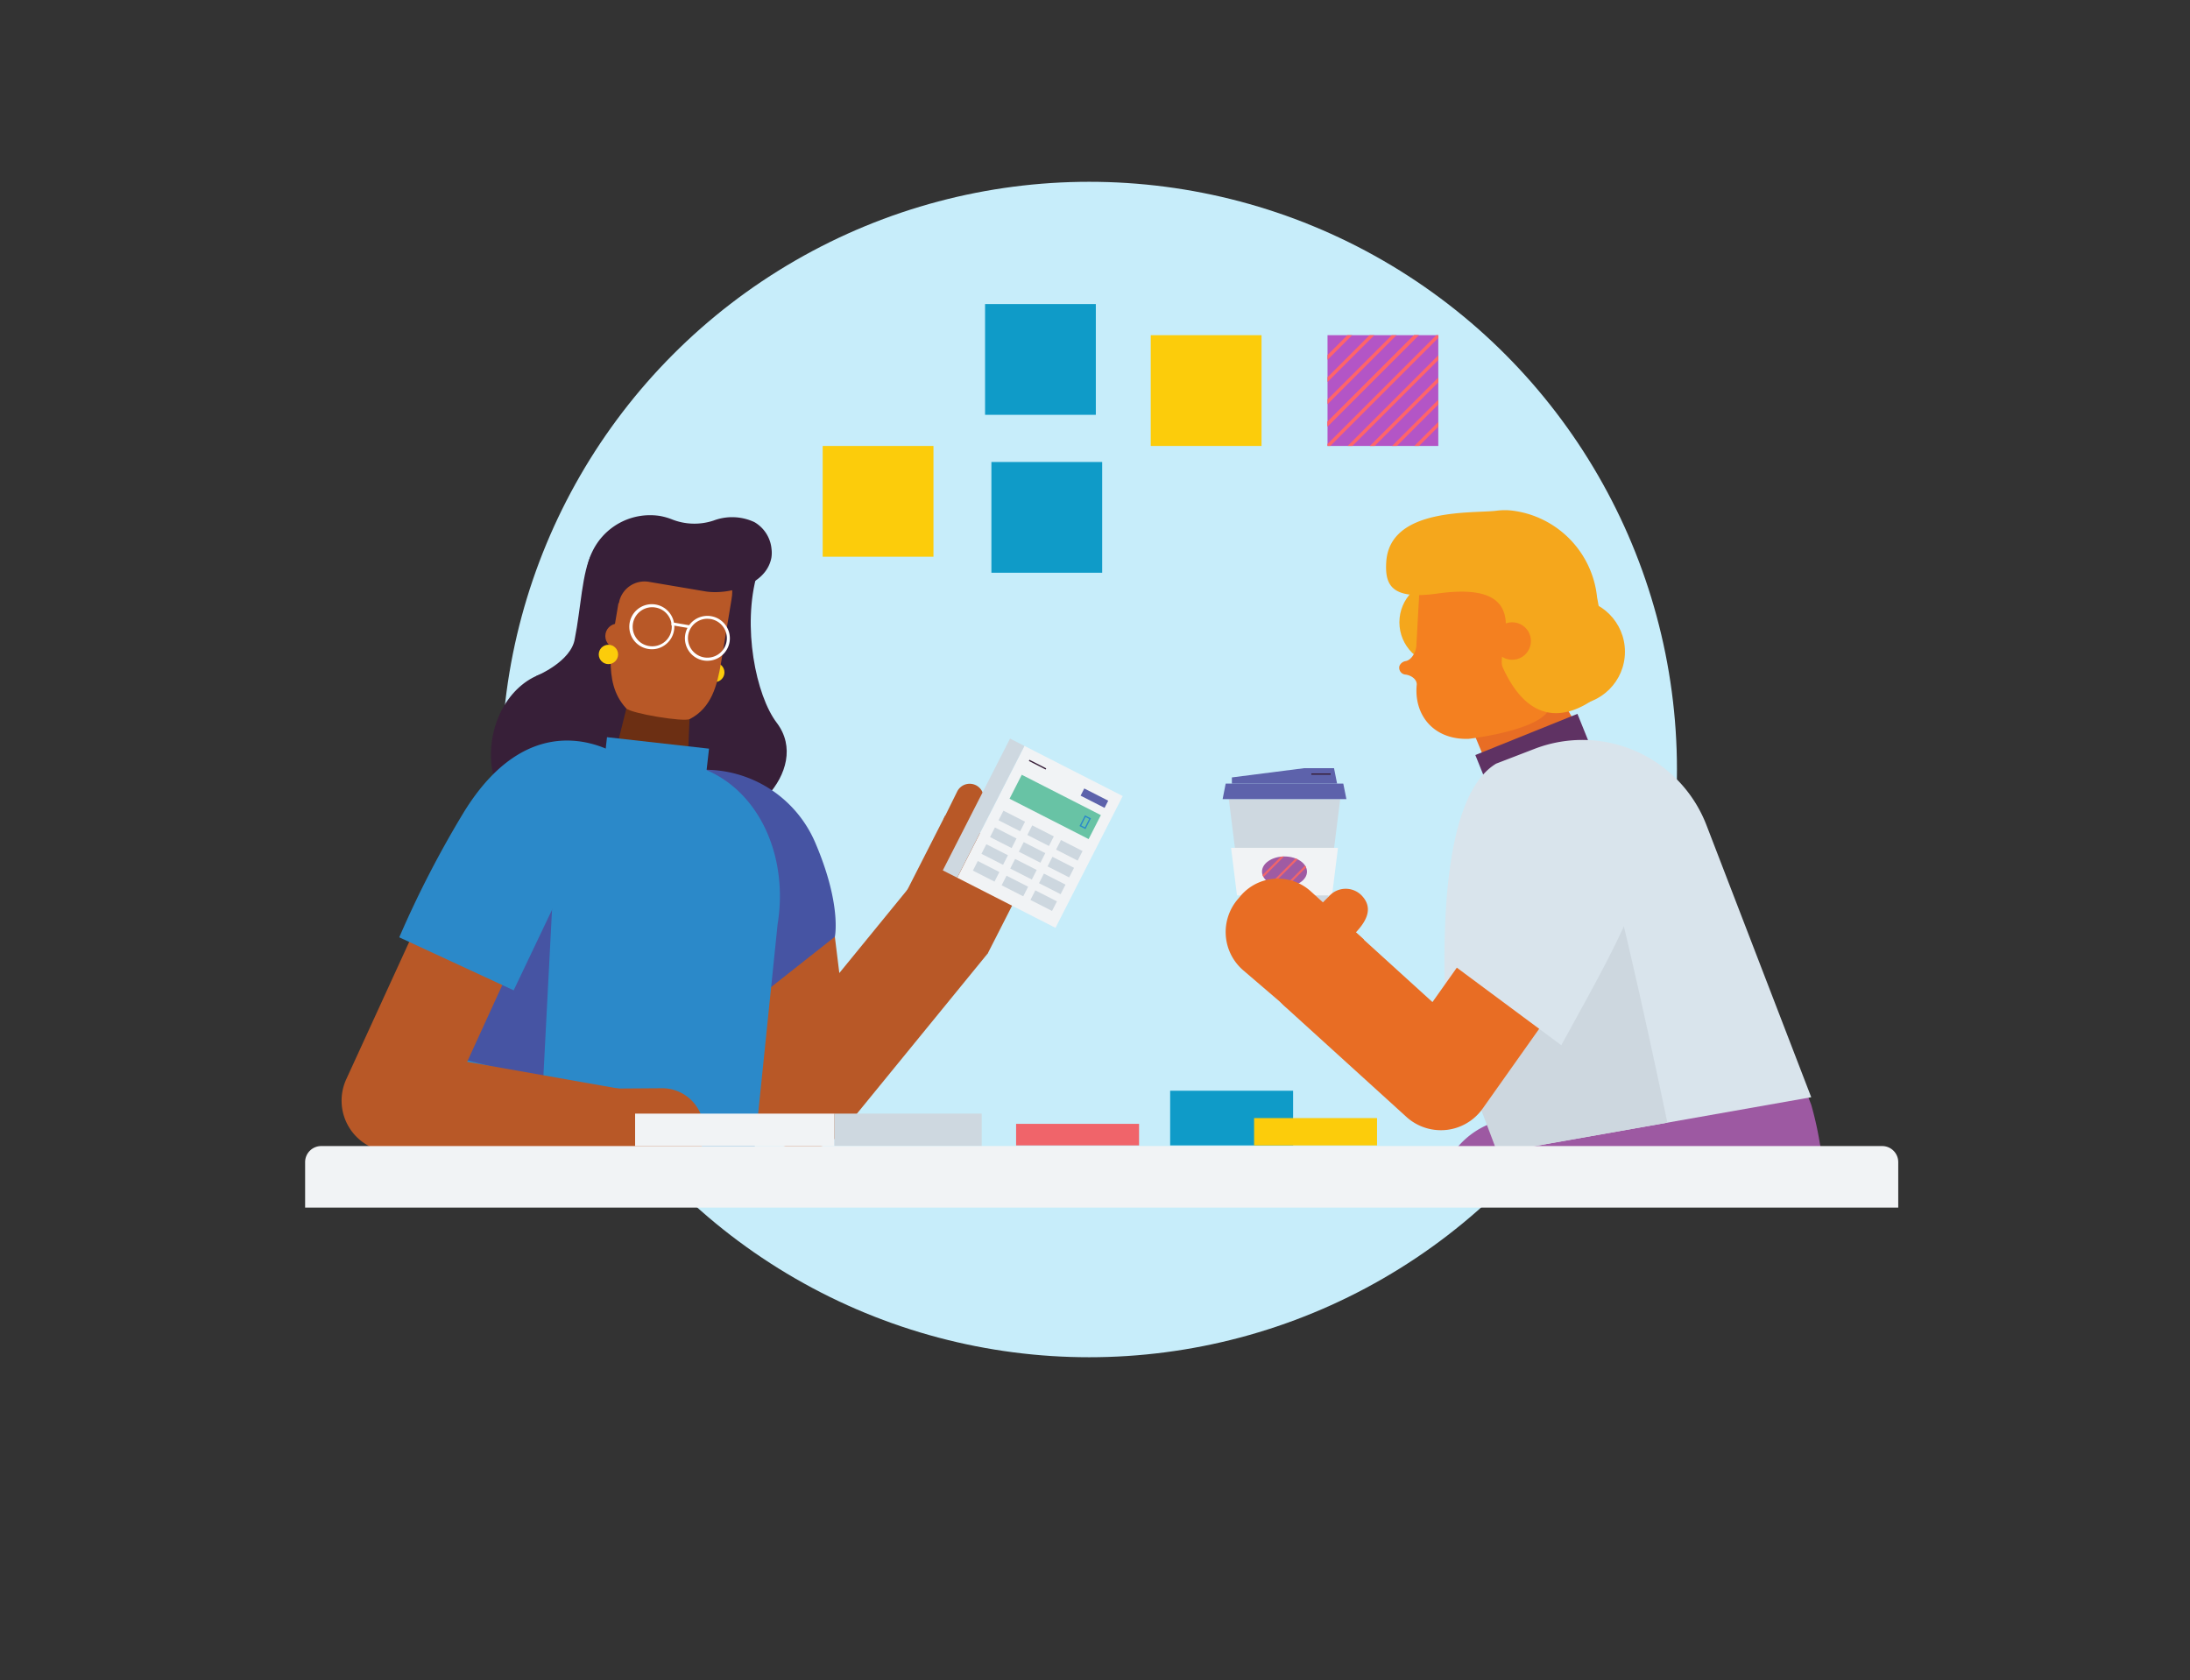 <svg id="Layer_1" data-name="Layer 1" xmlns="http://www.w3.org/2000/svg" xmlns:xlink="http://www.w3.org/1999/xlink" viewBox="0 0 421.1 323.1"><rect x="0" y="0" width="421.1" height="323.1" fill="#333333" stroke="none"/><defs><style>.cls-1{fill:none;}.cls-2{fill:#c7edfa;}.cls-3{fill:#f5a71c;}.cls-4{fill:#b85827;}.cls-5{fill:#e86d24;}.cls-6{fill:#f48020;}.cls-7{fill:#ced8e0;}.cls-8{fill:#5d62ab;}.cls-9{fill:#f1f3f5;}.cls-10{clip-path:url(#clip-path);}.cls-11{fill:#9f5ba3;}.cls-12{fill:#f0646a;}.cls-13{fill:#371f38;}.cls-14{fill:#9d59a2;}.cls-15{fill:#5f3263;}.cls-16{fill:#d9e4ec;}.cls-17{fill:#cdd7df;}.cls-18{fill:#6c2f13;}.cls-19{fill:#fccc0b;}.cls-20{fill:#fff;}.cls-21{fill:#4654a3;}.cls-22{fill:#2b89c9;}.cls-23{fill:#68c3a5;}.cls-24{fill:#5c62ab;}.cls-25{fill:#0f9bc8;}.cls-26{clip-path:url(#clip-path-2);}.cls-27{isolation:isolate;}.cls-28{clip-path:url(#clip-path-3);}.cls-29{fill:#b355c6;}.cls-30{clip-path:url(#clip-path-4);}.cls-31{fill:#ff6469;}</style><clipPath id="clip-path"><path class="cls-1" d="M242.66,167.62c0,1.6,1.94,2.91,4.33,2.91s4.32-1.31,4.32-2.91-1.93-2.92-4.32-2.92-4.33,1.31-4.33,2.92"/></clipPath><clipPath id="clip-path-2"><rect class="cls-1" x="255.26" y="64.46" width="21.3" height="21.3"/></clipPath><clipPath id="clip-path-3"><rect class="cls-1" x="239.63" y="52.84" width="51.67" height="45.43"/></clipPath><clipPath id="clip-path-4"><rect class="cls-1" x="255.22" y="64.42" width="21.38" height="21.38"/></clipPath></defs><title>learn</title><circle class="cls-2" cx="209.43" cy="147.98" r="113.02"/><circle class="cls-3" cx="277.32" cy="119.67" r="8.24"/><circle class="cls-3" cx="302.23" cy="125.33" r="10.22"/><circle class="cls-4" cx="295.7" cy="127.81" r="2.48"/><path class="cls-5" d="M290.4,117.76l-13.12,8.46,8.45,20.42a9.39,9.39,0,0,0,13.06,4.72h0a9.4,9.4,0,0,0,3.7-13.08Z"/><path class="cls-6" d="M270.28,127.13c1.16-.2,2-1.8,2.06-2.93l.54-9.68c0-1.72,1.59-3.57,3.48-4.9a17.57,17.57,0,0,1,20.92,1c1.8,1.45,3.1,3.09,3.05,4.8l-.58,13.09a27.16,27.16,0,0,1-1.76,7.62c-1.53,4.35-15.58,5.95-15.58,5.95-6.75.23-10.55-4.57-10-10.36.1-1.06-1.05-1.86-2.16-2a1.31,1.31,0,0,1-1.15-1.68A1.57,1.57,0,0,1,270.28,127.13Z"/><path class="cls-3" d="M266.55,108.11c.63-10.68,16.95-9.31,21.3-9.91a12.25,12.25,0,0,1,3,0,18.72,18.72,0,0,1,16.24,16.66l3,16.41s-13,15-21.15-2.95c-1.46-3.21,7.06-16.93-12.55-14.18C267.49,115.4,266.29,112.45,266.55,108.11Z"/><circle class="cls-6" cx="290.77" cy="123.27" r="3.6"/><polygon class="cls-7" points="239.85 182.23 236.28 153.67 257.7 153.67 254.13 182.23 239.85 182.23"/><polygon class="cls-8" points="235.09 153.67 235.68 150.69 258.29 150.69 258.89 153.67 235.09 153.67"/><polygon class="cls-8" points="236.87 150.69 236.87 149.5 250.78 147.72 256.51 147.72 257.1 150.69 236.87 150.69"/><polygon class="cls-9" points="236.71 163.04 237.85 172.19 256.13 172.19 257.27 163.04 236.71 163.04"/><g class="cls-10"><rect class="cls-11" x="240.08" y="163.31" width="13.81" height="8.6"/><polygon class="cls-12" points="235.88 172.55 235.59 172.26 253.11 154.74 253.4 155.02 235.88 172.55"/><polygon class="cls-12" points="237.47 174.14 237.18 173.85 254.7 156.32 254.99 156.61 237.47 174.14"/><polygon class="cls-12" points="235.31 173.11 235.02 172.82 252.54 155.3 252.83 155.59 235.31 173.11"/><polygon class="cls-12" points="233.15 172.09 232.86 171.8 250.39 154.28 250.68 154.56 233.15 172.09"/><polygon class="cls-12" points="231 171.06 230.71 170.78 248.23 153.25 248.52 153.54 231 171.06"/><polygon class="cls-12" points="228.84 170.04 228.55 169.75 246.07 152.23 246.36 152.52 228.84 170.04"/><polygon class="cls-12" points="239.06 175.72 238.77 175.44 256.29 157.91 256.58 158.2 239.06 175.72"/><polygon class="cls-12" points="240.65 177.31 240.36 177.03 257.88 159.5 258.17 159.79 240.65 177.31"/><polygon class="cls-12" points="242.24 178.9 241.95 178.62 259.47 161.09 259.76 161.38 242.24 178.9"/><polygon class="cls-12" points="243.83 180.49 243.54 180.21 261.06 162.68 261.35 162.97 243.83 180.49"/></g><rect class="cls-13" x="252.15" y="148.73" width="3.71" height="0.25"/><path class="cls-14" d="M276.42,231c-.52-.87.1-2,.29-3a14.36,14.36,0,0,1,.51-2,16.08,16.08,0,0,1,3.64-6.07,15.83,15.83,0,0,1,5.08-3.59.72.72,0,0,1,.2-.09,15.83,15.83,0,0,1,6.19-1.31l26.9-5.67,26.24-5.54h-.56l3.36,8.72a65.29,65.29,0,0,1,1.64,7.33c.3,1.82,1.34,3.87,1.51,6.06.05.67.1,1.35.13,2,.05,1,.07,2.07.06,3.13Z"/><rect class="cls-15" x="284.16" y="140.98" width="21.17" height="6.69" transform="translate(622.08 167.97) rotate(158.04)"/><path class="cls-16" d="M287.94,221.66,348.27,211l-20.14-52.31A25.57,25.57,0,0,0,295.08,144l-7.4,2.85c-11.26,6.8-9.89,37.84-9.89,44.6Z"/><path class="cls-5" d="M238.59,172.23l-.55.65a9.71,9.71,0,0,0,1,13.7l9.44,8.09,13.78-14L252,171.37A9.41,9.41,0,0,0,238.59,172.23Z"/><path class="cls-5" d="M255.67,172.22l-3.81,3.86a2.41,2.41,0,0,0,.06,3.41l2.71,2.62a2.42,2.42,0,0,0,3.41-.06l1.31-1.36c1.65-1.7,5.74-5.22,2.39-8.57h0A4.29,4.29,0,0,0,255.67,172.22Z"/><path class="cls-17" d="M284.7,213.14c-3.15-13,13-34.68,23-51.25,3,6.3,12.91,54,12.91,54l-32.68,5.77Z"/><path class="cls-5" d="M277.06,217.34a9.83,9.83,0,0,1-6.63-2.56l-23.25-21.12a9.86,9.86,0,1,1,13.26-14.59l15,13.63L297,162.25a9.86,9.86,0,1,1,16.09,11.4l-28,39.53a9.85,9.85,0,0,1-7,4.11C277.77,217.32,277.41,217.34,277.06,217.34Z"/><path class="cls-16" d="M279.78,185.83,300.21,201c8-14.64,15.41-27.26,16.31-36.49.84-8.61-5.75-16.61-16.62-11.89C297.13,153.85,284.6,174.09,279.78,185.83Z"/><path class="cls-13" d="M149.36,139c-4-5.24-6.72-18.56-3.75-28.74l-31.79-3.85c-1.89,3.41-2.16,10.82-3.29,16.38-.64,4.43-7.4,7.2-7.4,7.2-.51,3-3.07,8.57-.07,9.08l9.74,1.64h0l21.09,17C142.83,161,156.29,148.15,149.36,139Z"/><ellipse class="cls-13" cx="106.36" cy="143.97" rx="14.95" ry="11.86" transform="translate(-53.32 224.85) rotate(-80.41)"/><polygon class="cls-18" points="132.96 129.75 122.54 127.83 116.25 153.05 131.83 155.67 132.96 129.75"/><circle class="cls-19" cx="137.44" cy="129.3" r="1.86"/><path class="cls-4" d="M118,121.45l1.62-9.64c.74-4.41,8.53-3,14.4-2l.42.07c4.61.77,7,1,6.21,5.43l-2,12.12c-.76,4.48-1.87,8.69-6,10.84-1.2.63-11.34-1.08-12.24-2.05-2.44-2.63-3-5.85-3-9.26C117.35,126.14,117.89,122.36,118,121.45Z"/><circle class="cls-4" cx="118.79" cy="122.31" r="2.4"/><circle class="cls-19" cx="116.99" cy="125.85" r="1.86"/><path class="cls-20" d="M125.35,124.85a4.49,4.49,0,0,1-.73-.06,4.33,4.33,0,1,1,3.22-.74A4.22,4.22,0,0,1,125.35,124.85Zm0-8.08a3.76,3.76,0,0,0-3,5.94,3.69,3.69,0,0,0,2.43,1.52,3.76,3.76,0,0,0,4.34-3.07h0a3.79,3.79,0,0,0-.65-2.81,3.71,3.71,0,0,0-2.43-1.52A3.47,3.47,0,0,0,125.33,116.77Z"/><path class="cls-20" d="M136,127.07a4.37,4.37,0,0,1-.72-.06,4.32,4.32,0,1,1,5-3.54h0A4.34,4.34,0,0,1,136,127.07Zm0-8.08a3.74,3.74,0,1,0,.63.05A4.46,4.46,0,0,0,136,119Z"/><rect class="cls-20" x="130.59" y="118.47" width="0.56" height="3.54" transform="translate(-9.49 229.25) rotate(-80.41)"/><path class="cls-13" d="M148.35,105.57v0a6.65,6.65,0,0,0-3.3-5.17h0a10.13,10.13,0,0,0-7.83-.3,11.7,11.7,0,0,1-8.06-.24,12,12,0,0,0-2.33-.65,12.3,12.3,0,0,0-14,10.37,34.27,34.27,0,0,0-.45,5.3L119,116h0a5,5,0,0,1,5.79-4.11l10.81,1.83c4.12.69,11.67-1,12.72-6.44A5.89,5.89,0,0,0,148.35,105.57Z"/><path class="cls-4" d="M154.44,221.08a9.83,9.83,0,0,1-9.78-8.64l-4.17-33.67,19.57-2.42,1.33,10.77,13.23-16.21,15.28,12.47-27.82,34.08A9.85,9.85,0,0,1,154.44,221.08Z"/><path class="cls-21" d="M130.71,147.77l9.55,48.37,20.27-16s1.35-6.16-3.79-18.14a23.09,23.09,0,0,0-20.15-13.95Z"/><path class="cls-22" d="M126.45,146.41h0c16.37-.56,25.71,15.17,23.07,31.33L144.05,231l-65-3,9.39-62.09a25.36,25.36,0,0,1,30-21.09Z"/><path class="cls-4" d="M135.32,217.34v.72a8.23,8.23,0,0,1-8.35,8.08l-10.5-.18-.83-16.61,11.68-.08A8,8,0,0,1,135.32,217.34Z"/><polygon class="cls-21" points="88.34 203.52 106.58 166.54 104.45 207.62 88.34 203.52"/><path class="cls-4" d="M117,229l-43.18-7.63a9.87,9.87,0,0,1-7.25-13.81L81.9,174.1l17.93,8.21-10,21.88,30.62,5.41Z"/><rect class="cls-22" x="116.4" y="142.84" width="19.74" height="4.65" transform="translate(235.51 303.55) rotate(-173.58)"/><path class="cls-22" d="M120,145.87,98.77,190.44l-22-10.19A197,197,0,0,1,89.3,156C103.41,133.33,120,145.87,120,145.87Z"/><path class="cls-4" d="M181.45,152.14h5.9a2.68,2.68,0,0,1,2.68,2.68v0a2.68,2.68,0,0,1-2.68,2.68h-5.9a0,0,0,0,1,0,0v-5.37A0,0,0,0,1,181.45,152.14Z" transform="translate(-35.35 252.76) rotate(-63.7)"/><path class="cls-4" d="M176.16,160.13h15a4.33,4.33,0,0,1,4.33,4.33v15.66a0,0,0,0,1,0,0H176.16a0,0,0,0,1,0,0v-20A0,0,0,0,1,176.16,160.13Z" transform="translate(97.43 -65.79) rotate(26.99)"/><rect class="cls-9" x="185.74" y="150.33" width="28.45" height="21.21" transform="translate(-34.26 265.92) rotate(-62.97)"/><rect class="cls-7" x="174.91" y="153.85" width="28.45" height="3.1" transform="translate(-35.25 253.26) rotate(-62.97)"/><rect class="cls-23" x="200.32" y="146.63" width="5.17" height="17.07" transform="translate(-27.53 265.4) rotate(-62.97)"/><rect class="cls-17" x="193.52" y="155.55" width="2.07" height="4.66" transform="translate(-34.5 259.43) rotate(-62.97)"/><rect class="cls-17" x="199.05" y="158.37" width="2.07" height="4.66" transform="translate(-33.99 265.9) rotate(-62.97)"/><rect class="cls-17" x="204.58" y="161.19" width="2.07" height="4.66" transform="translate(-33.49 272.36) rotate(-62.97)"/><rect class="cls-17" x="191.88" y="158.78" width="2.07" height="4.66" transform="translate(-38.27 259.73) rotate(-62.97)"/><rect class="cls-17" x="197.41" y="161.6" width="2.07" height="4.66" transform="translate(-37.76 266.19) rotate(-62.97)"/><rect class="cls-17" x="202.94" y="164.42" width="2.07" height="4.66" transform="translate(-37.26 272.66) rotate(-62.97)"/><rect class="cls-17" x="190.23" y="162" width="2.07" height="4.66" transform="translate(-42.04 260.02) rotate(-62.97)"/><rect class="cls-17" x="195.76" y="164.83" width="2.07" height="4.66" transform="translate(-41.54 266.49) rotate(-62.97)"/><rect class="cls-17" x="201.29" y="167.65" width="2.07" height="4.66" transform="translate(-41.03 272.95) rotate(-62.97)"/><rect class="cls-17" x="188.58" y="165.23" width="2.07" height="4.66" transform="translate(-45.81 260.31) rotate(-62.97)"/><rect class="cls-17" x="194.11" y="168.05" width="2.07" height="4.66" transform="translate(-45.31 266.78) rotate(-62.97)"/><rect class="cls-17" x="199.65" y="170.87" width="2.07" height="4.66" transform="translate(-44.8 273.25) rotate(-62.97)"/><rect class="cls-24" x="209.67" y="150.91" width="1.55" height="5.17" transform="translate(-21.93 271.19) rotate(-62.97)"/><polygon class="cls-13" points="201.06 147.98 197.83 146.33 197.95 146.11 201.17 147.76 201.06 147.98"/><path class="cls-22" d="M208.72,159.44l-1.15-.59,1.05-2.06,1.15.58Zm-.81-.7.7.36.82-1.62-.7-.36Z"/><rect class="cls-9" x="122.12" y="214.15" width="38.33" height="6.24"/><rect class="cls-7" x="160.44" y="214.15" width="28.33" height="6.24"/><rect class="cls-25" x="225" y="209.75" width="23.64" height="10.51"/><rect class="cls-12" x="195.38" y="216.12" width="23.64" height="4.15"/><rect class="cls-19" x="241.14" y="215.01" width="23.64" height="5.26"/><rect class="cls-25" x="189.41" y="58.47" width="21.3" height="21.3"/><rect class="cls-19" x="221.27" y="64.46" width="21.3" height="21.3"/><rect class="cls-25" x="190.63" y="88.84" width="21.3" height="21.3"/><path class="cls-9" d="M61.76,220.39H361.91a3.09,3.09,0,0,1,3.09,3.09v8.74a0,0,0,0,1,0,0H58.67a0,0,0,0,1,0,0v-8.74A3.09,3.09,0,0,1,61.76,220.39Z"/><rect class="cls-19" x="158.19" y="85.76" width="21.3" height="21.3"/><g id="Artwork_3" data-name="Artwork 3"><g class="cls-26"><g class="cls-27"><g class="cls-28"><rect class="cls-29" x="255.22" y="64.42" width="21.38" height="21.38"/><g class="cls-30"><rect class="cls-31" x="248.18" y="71.68" width="33.28" height="0.65" transform="translate(26.65 208.34) rotate(-45)"/><rect class="cls-31" x="250.31" y="73.81" width="33.28" height="0.65" transform="translate(25.77 210.48) rotate(-45)"/><rect class="cls-31" x="247.41" y="72.43" width="33.28" height="0.65" transform="translate(25.89 208.02) rotate(-45)"/><rect class="cls-31" x="244.52" y="71.06" width="33.28" height="0.65" transform="translate(26.01 205.57) rotate(-45)"/><rect class="cls-31" x="241.62" y="69.68" width="33.28" height="0.65" transform="translate(26.14 203.12) rotate(-45)"/><rect class="cls-31" x="238.72" y="68.31" width="33.28" height="0.65" transform="translate(26.26 200.67) rotate(-45)"/><rect class="cls-31" x="252.45" y="75.94" width="33.28" height="0.65" transform="translate(24.88 212.61) rotate(-45)"/><rect class="cls-31" x="254.58" y="78.08" width="33.28" height="0.65" transform="translate(24 214.74) rotate(-45)"/><rect class="cls-31" x="256.71" y="80.21" width="33.28" height="0.65" transform="translate(23.11 216.88) rotate(-45)"/><rect class="cls-31" x="258.85" y="82.35" width="33.28" height="0.65" transform="translate(22.23 219.01) rotate(-45)"/></g></g></g></g></g></svg>